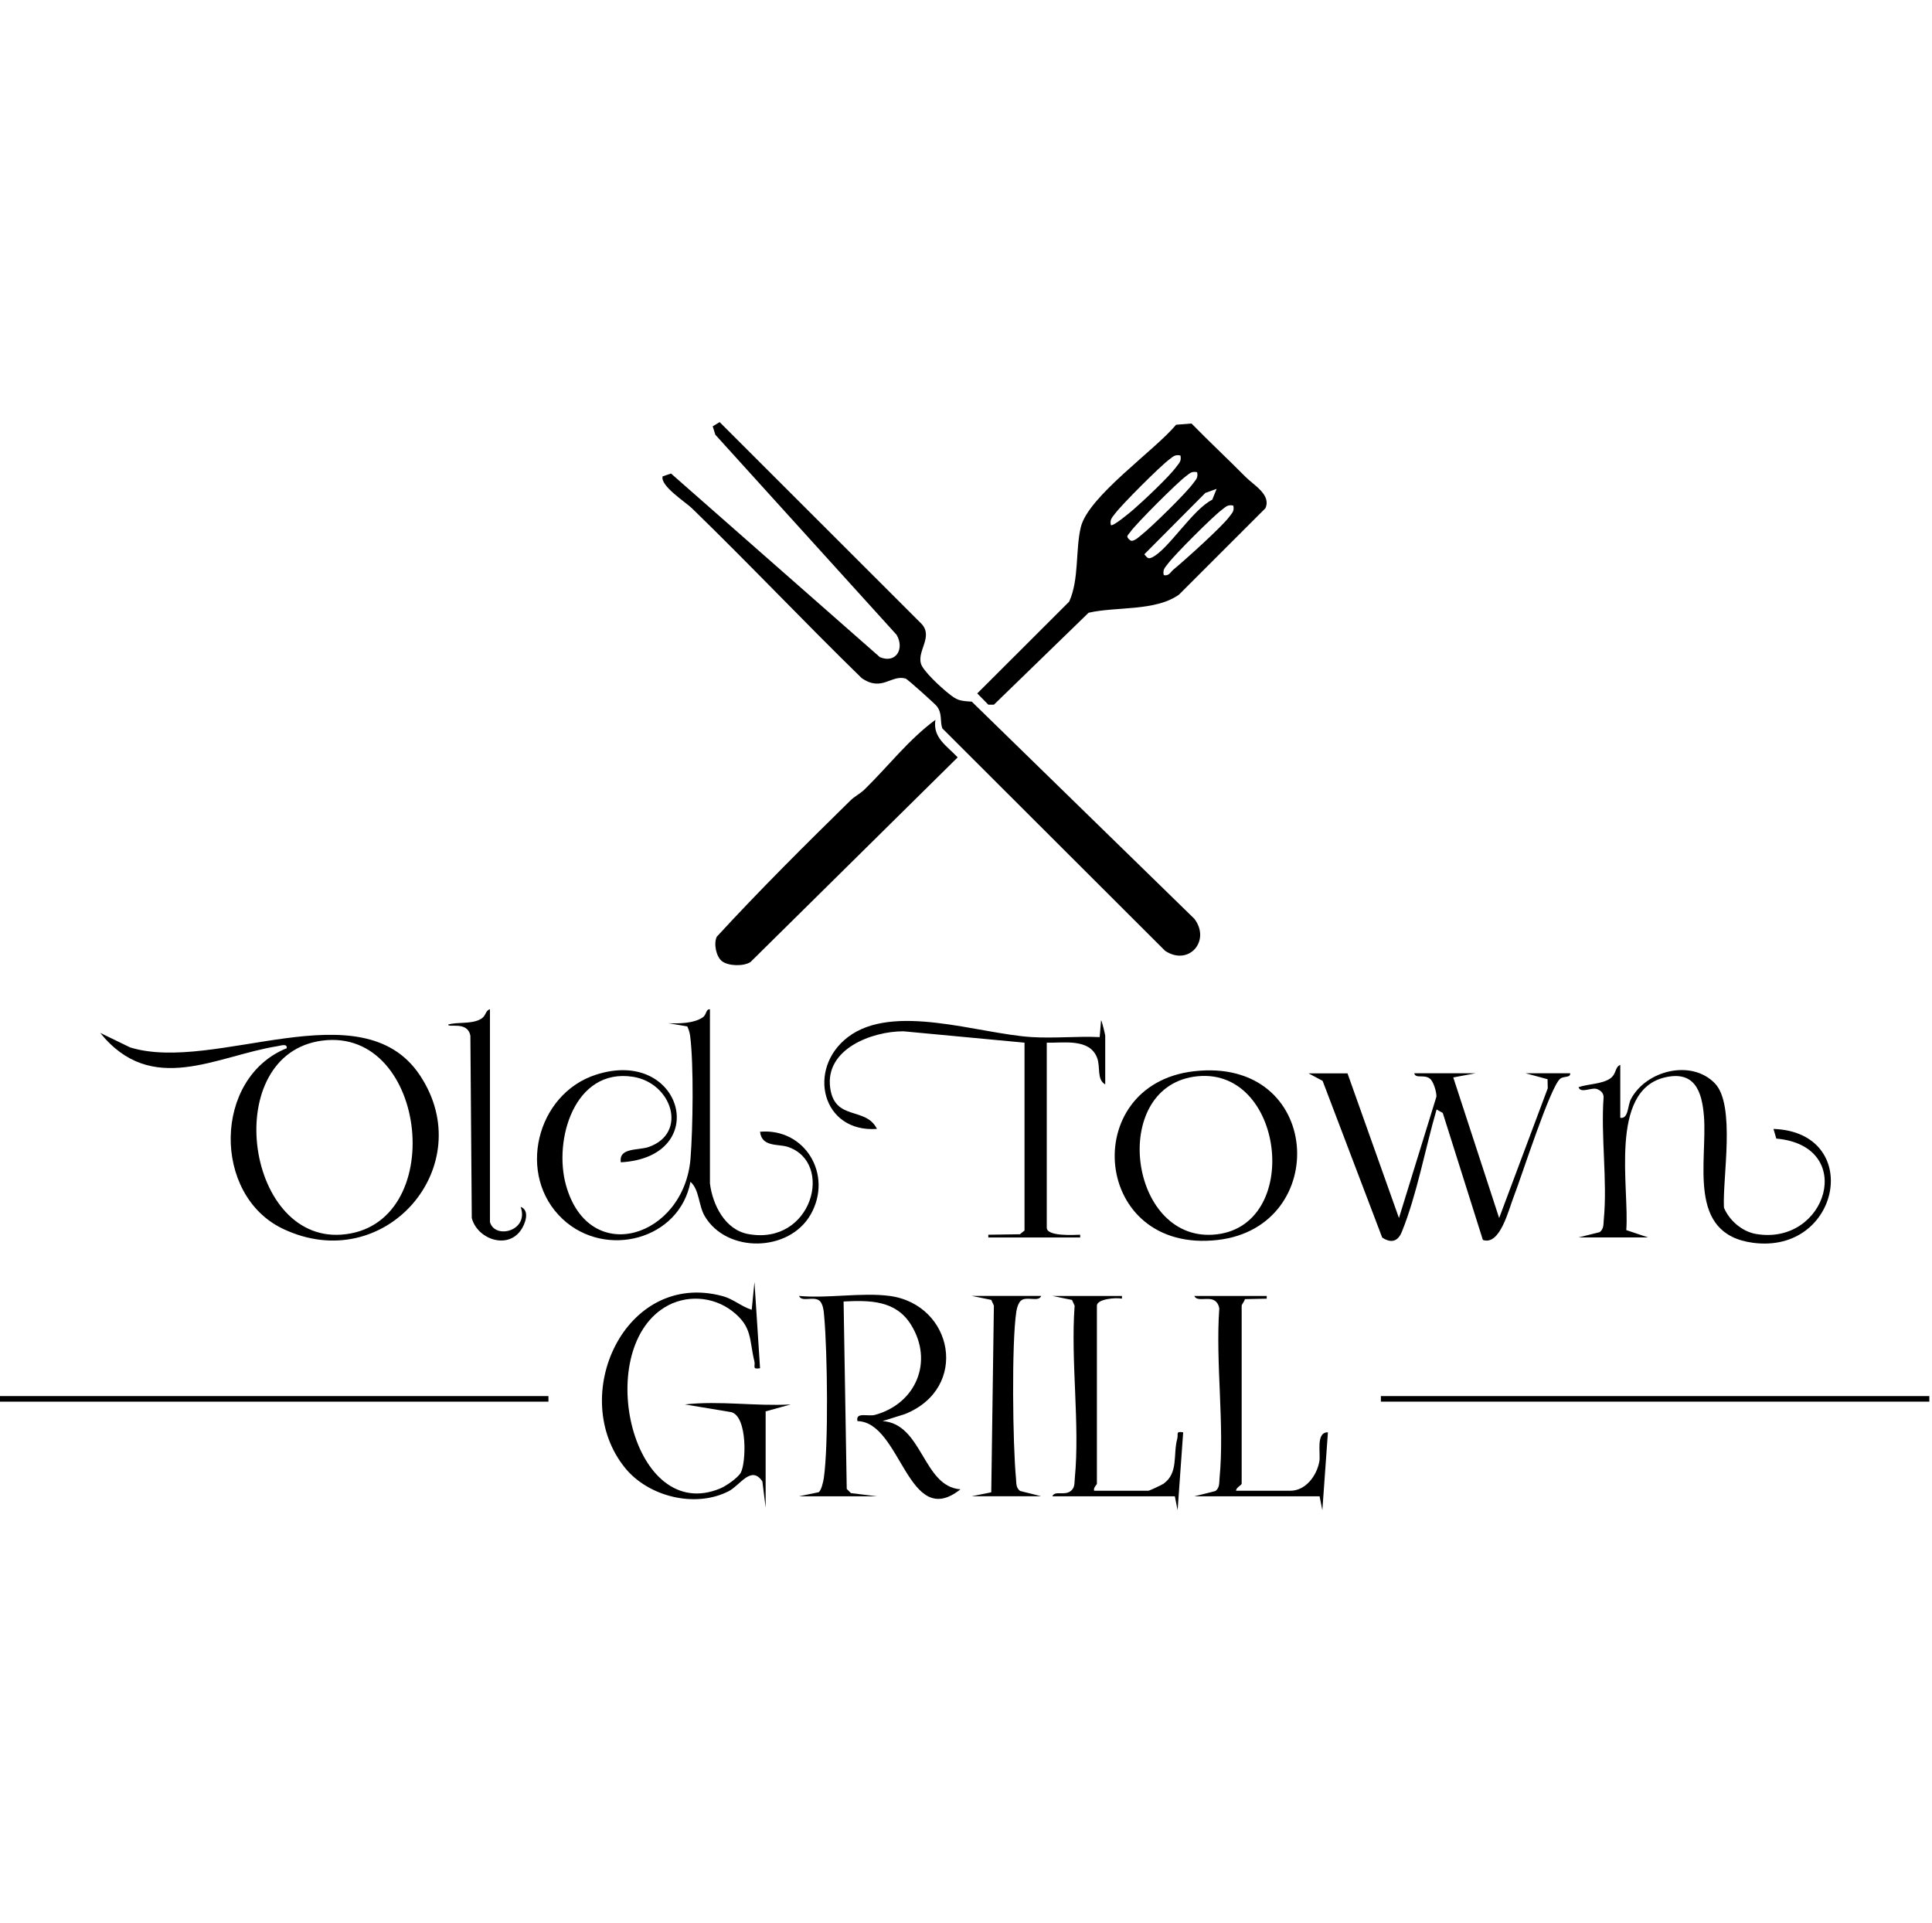 <svg width="206" height="205" viewBox="0 0 206 205" fill="none" xmlns="http://www.w3.org/2000/svg">
<g clip-path="url(#clip0_1221_75646)">
<path d="M101.105 73.902C102.035 74.639 102.222 74.719 103.616 74.803L127.352 97.956C129.127 100.298 126.754 103.039 124.231 101.368L100.471 77.647C100.204 76.848 100.498 76.057 99.877 75.275C99.69 75.037 96.773 72.404 96.559 72.341C95.026 71.895 94.033 73.792 91.875 72.291C85.766 66.337 79.898 60.124 73.775 54.185C73.094 53.525 70.386 51.807 70.651 50.788L71.546 50.481L93.816 70.058C95.516 70.772 96.479 69.193 95.599 67.677L76.275 46.349L75.993 45.449L76.73 45L98.257 66.506C99.514 67.865 97.817 69.333 98.186 70.724C98.397 71.527 100.358 73.31 101.105 73.902Z" fill="black"/>
<path d="M132.794 50.829C133.671 51.718 135.576 52.743 134.922 54.188L125.713 63.391C123.196 65.195 119.004 64.645 116.07 65.326L105.973 75.129H105.384L104.201 73.925L113.999 64.143C115.081 61.771 114.656 58.617 115.244 56.191C116.038 52.919 123.142 48.011 125.401 45.282L127.045 45.151C128.927 47.078 130.903 48.915 132.794 50.829ZM125.862 48.561C125.262 48.433 125.068 48.692 124.664 48.992C123.704 49.696 119.584 53.816 118.877 54.776C118.576 55.184 118.318 55.377 118.446 55.974C118.639 56.191 120.553 54.583 120.824 54.348C121.941 53.376 124.631 50.856 125.434 49.759C125.731 49.352 125.993 49.161 125.865 48.561H125.862ZM127.643 50.341C127.042 50.214 126.849 50.472 126.445 50.772C125.538 51.435 121.139 55.826 120.517 56.715C120.235 57.116 119.979 57.172 120.52 57.612C120.862 57.811 121.454 57.229 121.715 57.024C122.833 56.135 126.412 52.633 127.212 51.542C127.509 51.135 127.77 50.945 127.643 50.344V50.341ZM129.72 52.119L128.522 52.55L122.013 59.093C122.337 59.449 122.384 59.66 122.901 59.393C124.611 58.513 127.188 54.301 129.254 53.278L129.723 52.119H129.72ZM131.501 53.9C130.9 53.772 130.707 54.03 130.303 54.331C129.346 55.032 125.217 59.158 124.515 60.115C124.215 60.522 123.957 60.715 124.084 61.313C124.643 61.441 124.789 60.998 125.122 60.721C126.296 59.755 130.3 56.153 131.07 55.097C131.367 54.69 131.632 54.5 131.501 53.9Z" fill="black"/>
<path d="M76.97 102.465C76.349 101.962 76.082 100.607 76.424 99.867C80.986 94.905 85.846 90.078 90.68 85.337C91.138 84.888 91.72 84.615 92.181 84.166C94.704 81.701 96.871 78.851 99.74 76.74C99.425 78.66 100.988 79.528 102.112 80.744L80.017 102.566C79.274 103.044 77.636 102.997 76.97 102.462V102.465Z" fill="black"/>
<path d="M30.572 111.748C30.643 111.213 29.927 111.481 29.612 111.528C23.072 112.563 16.188 116.941 10.685 110.116L13.884 111.668C22.953 114.447 38.553 105.31 44.766 114.626C51.225 124.307 41.026 136.173 30.165 131.001C22.611 127.404 22.742 114.899 30.572 111.751V111.748ZM34.362 110.94C23.491 112.349 26.074 132.324 36.359 131.628C47.869 130.853 45.693 109.471 34.362 110.94Z" fill="black"/>
<path d="M75.695 126.141C75.966 128.418 77.294 131.102 79.771 131.56C86.59 132.823 88.983 123.95 84.018 122.274C83.005 121.932 81.224 122.327 81.04 120.654C85.835 120.243 88.837 125.243 86.444 129.467C84.155 133.507 77.497 133.635 75.145 129.657C74.471 128.516 74.578 126.83 73.621 125.992C72.464 132.175 64.569 134.244 59.994 129.966C55.03 125.326 57.182 116.635 63.532 114.578C72.779 111.584 75.969 123.356 66.198 123.914C65.942 122.318 68.071 122.663 69.162 122.282C73.38 120.814 71.656 115.428 67.461 114.792C61.252 113.849 58.999 121.53 60.348 126.352C62.818 135.183 72.966 131.905 73.629 123.483C73.879 120.309 73.98 113.505 73.588 110.443C73.543 110.095 73.433 109.738 73.279 109.423L71.245 109.087C72.393 109.123 73.945 109.126 74.928 108.463C75.368 108.166 75.229 107.58 75.698 107.601V126.144L75.695 126.141Z" fill="black"/>
<path d="M94.844 138.156C101.657 139.069 103.396 148.01 96.47 150.76L94.104 151.503C98.378 151.785 98.402 158.503 102.412 158.774C96.797 163.247 96.11 151.601 91.429 151.506C91.194 150.495 92.561 151.042 93.29 150.843C97.668 149.654 99.579 145.139 97.127 141.215C95.498 138.608 92.722 138.614 89.948 138.751L90.284 158.735L90.73 159.181L93.509 159.52H85.198L87.288 159.086C87.582 158.889 87.784 157.953 87.841 157.564C88.352 154.029 88.218 144.092 87.882 140.371C87.835 139.833 87.784 138.899 87.279 138.602C86.622 138.216 85.457 138.828 85.198 138.159C88.215 138.447 91.919 137.767 94.847 138.159L94.844 138.156Z" fill="black"/>
<path d="M143.674 114.42L149.164 129.851L153.157 116.92C153.183 116.415 152.847 115.285 152.458 114.988C151.831 114.51 150.933 115.033 150.796 114.423H157.327L154.955 114.866L159.848 129.854L165.029 116.023L165.008 115.054L162.672 114.423H167.422C167.457 114.932 166.759 114.694 166.366 114.997C165.299 115.82 162.223 125.487 161.411 127.55C160.849 128.98 159.952 132.823 158.112 132.19L153.837 118.656L153.177 118.282C151.976 122.393 151.067 127.416 149.465 131.337C149.046 132.36 148.332 132.568 147.378 131.938L141.023 115.229L139.519 114.429H143.674V114.42Z" fill="black"/>
<path d="M172.766 119.168C173.646 119.313 173.536 117.86 173.896 117.179C175.516 114.117 180.323 112.905 182.837 115.482C185.09 117.791 183.649 125.597 183.815 128.748C184.389 130.124 185.768 131.305 187.237 131.554C194.787 132.841 198.051 122.155 189.398 121.385L189.097 120.354C198.699 120.704 196.264 133.748 186.895 132.491C179.826 131.542 182.064 123.867 181.684 119.007C181.476 116.347 180.694 114.114 177.513 114.863C171.515 116.275 173.75 126.682 173.402 131.141L175.736 131.923H168.313L170.57 131.358C171.03 130.995 170.956 130.514 171.004 130.011C171.402 125.895 170.674 121.133 170.986 116.941C170.953 116.501 170.692 116.278 170.311 116.115C169.722 115.865 168.551 116.629 168.313 115.904C169.306 115.556 170.831 115.58 171.69 114.976C172.386 114.486 172.166 113.758 172.763 113.529V119.165L172.766 119.168Z" fill="black"/>
<path d="M81.634 160.703L81.289 157.932C80.091 156.17 78.926 158.349 77.686 158.982C74.128 160.801 69.152 159.561 66.67 156.52C60.458 148.914 66.617 135.389 77.018 138.171C78.213 138.489 79.027 139.283 80.151 139.636L80.445 136.673L81.04 145.867C80.148 146.01 80.561 145.65 80.439 145.148C79.871 142.817 80.252 141.462 78.079 139.779C76.004 138.177 73.094 137.996 70.847 139.39C63.219 144.125 67.44 162.578 76.795 158.684C77.419 158.423 78.665 157.564 78.98 157.011C79.553 156.003 79.726 151.057 77.99 150.552L73.028 149.728C76.729 149.306 80.519 149.936 84.306 149.728L81.637 150.468V160.703H81.634Z" fill="black"/>
<path d="M109.24 111.159L96.324 109.946C92.951 109.946 87.954 111.837 88.519 115.975C89.003 119.542 92.32 117.946 93.506 120.353C87.642 120.781 85.983 113.959 90.397 110.574C95.222 106.873 104.309 110.205 109.983 110.562C112.382 110.713 114.852 110.455 117.254 110.565L117.4 108.781C117.486 108.781 117.845 110.33 117.845 110.416V115.609C116.915 115.086 117.361 113.778 116.977 112.77C116.175 110.669 113.404 111.21 111.612 111.159V130.888C111.612 131.83 114.495 131.661 115.173 131.634V131.928H105.379V131.634L108.747 131.584L109.24 131.185V111.159Z" fill="black"/>
<path d="M127.283 114.209C141.028 112.61 141.971 130.799 129.84 132.193C116.463 133.73 114.938 115.648 127.283 114.209ZM127.271 114.792C118.363 116.153 120.399 132.14 129.269 131.634C139.025 131.081 137.012 113.303 127.271 114.792Z" fill="black"/>
<path d="M135.065 138.156V138.451L132.741 138.501C132.696 138.715 132.393 139.087 132.393 139.197V158.185C132.393 158.31 131.766 158.619 131.799 158.928H137.586C139.233 158.928 140.416 157.296 140.678 155.789C140.826 154.945 140.276 152.665 141.59 152.701L140.996 161.006L140.701 159.523H127.343L129.599 158.958C130.06 158.595 129.985 158.114 130.033 157.611C130.583 151.91 129.593 145.308 130.006 139.506C129.959 139.137 129.762 138.772 129.424 138.605C128.728 138.266 127.613 138.795 127.343 138.162H135.059L135.065 138.156Z" fill="black"/>
<path d="M119.629 138.156V138.451C119.029 138.308 116.957 138.474 116.957 139.197V158.185C116.957 158.277 116.55 158.607 116.66 158.928H122.447C122.548 158.928 123.871 158.316 124.067 158.176C125.676 157.017 125.063 155.073 125.524 153.387C125.664 152.879 125.31 152.561 126.157 152.701L125.563 161.006L125.268 159.523H112.207C112.46 158.875 113.488 159.49 114.166 158.958C114.627 158.595 114.552 158.114 114.6 157.611C115.162 151.812 114.145 145.1 114.582 139.2L114.303 138.587L112.207 138.162H119.629V138.156Z" fill="black"/>
<path d="M111.02 138.156C110.761 138.825 109.593 138.21 108.939 138.599C108.612 138.792 108.428 139.431 108.369 139.809C107.848 143.186 107.985 154.018 108.33 157.606C108.377 158.108 108.303 158.589 108.764 158.952L111.02 159.517H103.598L105.693 159.092L105.973 139.194L105.693 138.581L103.598 138.156H111.02Z" fill="black"/>
<path d="M52.245 130.293C52.783 132.166 56.445 131.23 55.512 128.662C56.534 129.036 56.014 130.493 55.512 131.188C54.058 133.221 50.892 132.095 50.304 129.856L50.155 110.422C49.849 108.802 47.786 109.62 47.786 109.227C48.835 108.927 50.105 109.194 51.13 108.71C51.909 108.341 51.668 107.777 52.242 107.595V130.29L52.245 130.293Z" fill="black"/>
<path d="M205.716 148.836H147.237V149.431H205.716V148.836Z" fill="black"/>
<path d="M58.478 148.836H-0.001V149.431H58.478V148.836Z" fill="black"/>
</g>
<defs>
<clipPath id="clip0_1221_75646">
<rect width="205.717" height="116" fill="white" transform="translate(0 45)"/>
</clipPath>
</defs>
</svg>
